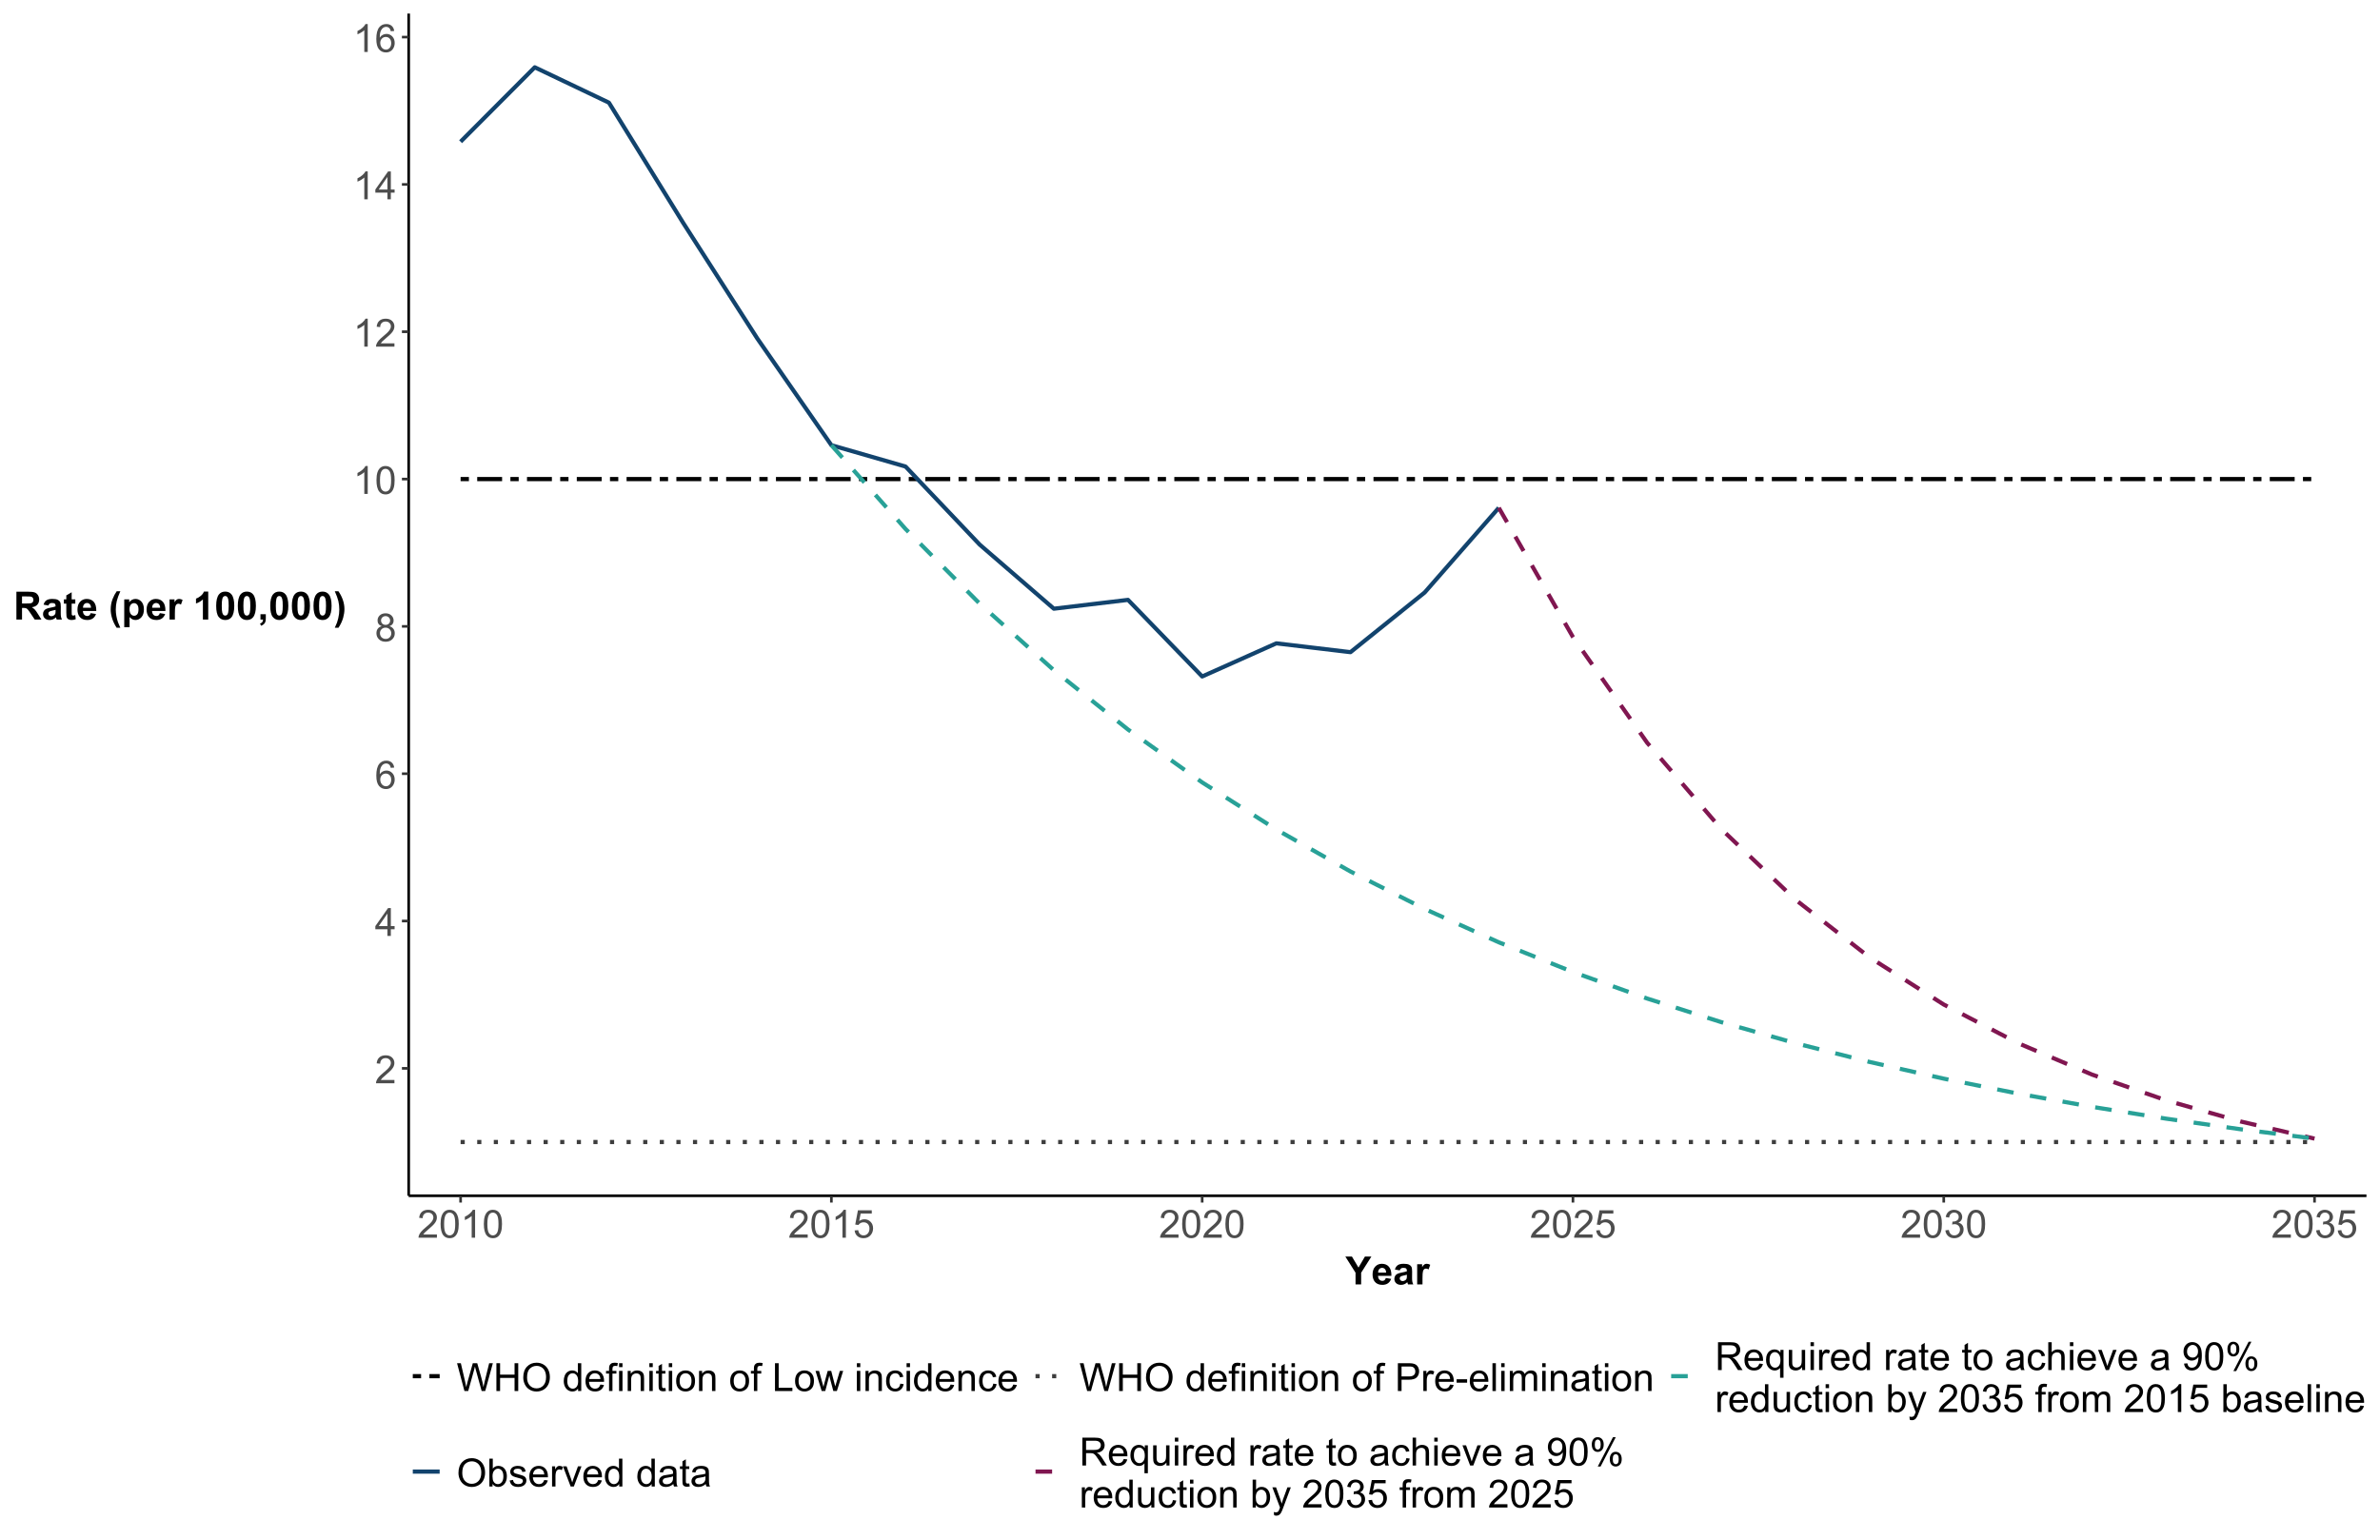 <?xml version="1.0" encoding="UTF-8"?>
<svg xmlns="http://www.w3.org/2000/svg" xmlns:xlink="http://www.w3.org/1999/xlink" width="1224" height="792" viewBox="0 0 1224 792">
<defs>
<g>
<g id="glyph-0-0">
<path d="M 10.07 -1.688 L 10.07 0 L 0.605 0 C 0.594 -0.422 0.66 -0.828 0.812 -1.219 C 1.051 -1.867 1.438 -2.5 1.969 -3.125 C 2.5 -3.75 3.266 -4.473 4.266 -5.293 C 5.824 -6.57 6.875 -7.578 7.422 -8.324 C 7.969 -9.07 8.242 -9.773 8.242 -10.438 C 8.242 -11.137 7.992 -11.723 7.496 -12.203 C 6.996 -12.68 6.348 -12.922 5.547 -12.922 C 4.699 -12.922 4.023 -12.664 3.516 -12.156 C 3.008 -11.648 2.75 -10.945 2.742 -10.047 L 0.938 -10.234 C 1.062 -11.582 1.527 -12.609 2.336 -13.316 C 3.141 -14.023 4.227 -14.375 5.586 -14.375 C 6.961 -14.375 8.047 -13.992 8.848 -13.234 C 9.648 -12.469 10.047 -11.527 10.047 -10.398 C 10.047 -9.828 9.93 -9.266 9.695 -8.711 C 9.461 -8.156 9.074 -7.574 8.531 -6.961 C 7.988 -6.352 7.082 -5.512 5.82 -4.445 C 4.766 -3.559 4.09 -2.957 3.789 -2.641 C 3.488 -2.324 3.242 -2.008 3.047 -1.688 Z M 10.07 -1.688 "/>
</g>
<g id="glyph-0-1">
<path d="M 6.465 0 L 6.465 -3.43 L 0.254 -3.43 L 0.254 -5.039 L 6.789 -14.316 L 8.223 -14.316 L 8.223 -5.039 L 10.156 -5.039 L 10.156 -3.43 L 8.223 -3.43 L 8.223 0 L 6.465 0 M 6.465 -5.039 L 6.465 -11.492 L 1.984 -5.039 Z M 6.465 -5.039 "/>
</g>
<g id="glyph-0-2">
<path d="M 9.953 -10.812 L 8.203 -10.672 C 8.047 -11.363 7.824 -11.867 7.539 -12.18 C 7.062 -12.68 6.477 -12.93 5.781 -12.93 C 5.223 -12.93 4.73 -12.773 4.305 -12.461 C 3.754 -12.059 3.316 -11.469 3 -10.695 C 2.68 -9.918 2.512 -8.816 2.5 -7.383 C 2.922 -8.027 3.441 -8.504 4.055 -8.82 C 4.664 -9.129 5.305 -9.285 5.977 -9.289 C 7.148 -9.285 8.145 -8.855 8.969 -7.992 C 9.793 -7.129 10.203 -6.016 10.203 -4.648 C 10.203 -3.75 10.012 -2.914 9.625 -2.145 C 9.238 -1.371 8.703 -0.781 8.027 -0.371 C 7.352 0.039 6.582 0.242 5.723 0.242 C 4.258 0.242 3.062 -0.293 2.141 -1.371 C 1.215 -2.449 0.75 -4.227 0.75 -6.699 C 0.75 -9.465 1.262 -11.477 2.285 -12.734 C 3.176 -13.828 4.379 -14.375 5.891 -14.375 C 7.016 -14.375 7.938 -14.059 8.656 -13.43 C 9.375 -12.797 9.809 -11.922 9.953 -10.812 M 2.773 -4.641 C 2.773 -4.031 2.902 -3.453 3.16 -2.898 C 3.418 -2.348 3.777 -1.926 4.238 -1.637 C 4.699 -1.348 5.188 -1.199 5.695 -1.203 C 6.438 -1.199 7.074 -1.5 7.609 -2.102 C 8.141 -2.699 8.406 -3.512 8.406 -4.539 C 8.406 -5.531 8.145 -6.309 7.617 -6.879 C 7.09 -7.449 6.426 -7.734 5.625 -7.734 C 4.832 -7.734 4.156 -7.449 3.602 -6.879 C 3.051 -6.309 2.773 -5.562 2.773 -4.641 Z M 2.773 -4.641 "/>
</g>
<g id="glyph-0-3">
<path d="M 3.535 -7.766 C 2.805 -8.031 2.266 -8.41 1.914 -8.906 C 1.562 -9.402 1.387 -9.992 1.387 -10.684 C 1.387 -11.727 1.762 -12.602 2.508 -13.312 C 3.258 -14.02 4.254 -14.375 5.5 -14.375 C 6.75 -14.375 7.754 -14.012 8.516 -13.285 C 9.277 -12.559 9.656 -11.676 9.656 -10.633 C 9.656 -9.969 9.484 -9.395 9.137 -8.902 C 8.789 -8.41 8.258 -8.031 7.547 -7.766 C 8.43 -7.477 9.098 -7.016 9.555 -6.375 C 10.016 -5.738 10.242 -4.977 10.242 -4.094 C 10.242 -2.867 9.812 -1.84 8.945 -1.008 C 8.078 -0.172 6.941 0.242 5.527 0.242 C 4.113 0.242 2.977 -0.176 2.109 -1.012 C 1.242 -1.848 0.812 -2.891 0.812 -4.141 C 0.812 -5.07 1.047 -5.852 1.52 -6.48 C 1.992 -7.109 2.664 -7.535 3.535 -7.766 M 3.184 -10.742 C 3.184 -10.066 3.402 -9.512 3.836 -9.082 C 4.273 -8.652 4.84 -8.438 5.539 -8.438 C 6.215 -8.438 6.77 -8.652 7.203 -9.078 C 7.637 -9.504 7.852 -10.027 7.852 -10.645 C 7.852 -11.289 7.629 -11.832 7.184 -12.27 C 6.738 -12.711 6.18 -12.93 5.516 -12.93 C 4.848 -12.93 4.289 -12.715 3.848 -12.285 C 3.406 -11.855 3.184 -11.34 3.184 -10.742 M 2.617 -4.133 C 2.617 -3.629 2.734 -3.145 2.973 -2.676 C 3.211 -2.207 3.562 -1.844 4.031 -1.586 C 4.5 -1.328 5.008 -1.199 5.547 -1.203 C 6.387 -1.199 7.078 -1.473 7.625 -2.012 C 8.172 -2.551 8.445 -3.238 8.445 -4.07 C 8.445 -4.918 8.164 -5.617 7.602 -6.172 C 7.039 -6.727 6.336 -7 5.488 -7 C 4.66 -7 3.977 -6.727 3.434 -6.18 C 2.891 -5.633 2.617 -4.949 2.617 -4.133 Z M 2.617 -4.133 "/>
</g>
<g id="glyph-0-4">
<path d="M 7.453 0 L 5.695 0 L 5.695 -11.203 C 5.27 -10.797 4.715 -10.395 4.027 -9.992 C 3.34 -9.586 2.727 -9.285 2.18 -9.082 L 2.18 -10.781 C 3.16 -11.242 4.02 -11.805 4.758 -12.461 C 5.492 -13.117 6.012 -13.758 6.32 -14.375 L 7.453 -14.375 Z M 7.453 0 "/>
</g>
<g id="glyph-0-5">
<path d="M 0.828 -7.062 C 0.828 -8.754 1.004 -10.117 1.352 -11.148 C 1.699 -12.18 2.219 -12.977 2.906 -13.535 C 3.594 -14.094 4.457 -14.375 5.5 -14.375 C 6.266 -14.375 6.941 -14.219 7.52 -13.91 C 8.098 -13.602 8.578 -13.156 8.953 -12.574 C 9.332 -11.992 9.629 -11.281 9.844 -10.445 C 10.059 -9.609 10.164 -8.48 10.164 -7.062 C 10.164 -5.383 9.992 -4.023 9.648 -2.992 C 9.305 -1.961 8.789 -1.164 8.102 -0.602 C 7.414 -0.039 6.547 0.242 5.5 0.242 C 4.117 0.242 3.035 -0.25 2.246 -1.242 C 1.301 -2.43 0.828 -4.371 0.828 -7.062 M 2.637 -7.062 C 2.637 -4.711 2.91 -3.145 3.461 -2.367 C 4.012 -1.59 4.691 -1.199 5.5 -1.203 C 6.305 -1.199 6.984 -1.594 7.535 -2.375 C 8.086 -3.156 8.359 -4.719 8.359 -7.062 C 8.359 -9.418 8.086 -10.984 7.535 -11.758 C 6.984 -12.531 6.297 -12.922 5.477 -12.922 C 4.672 -12.922 4.027 -12.578 3.547 -11.895 C 2.938 -11.023 2.637 -9.41 2.637 -7.062 Z M 2.637 -7.062 "/>
</g>
<g id="glyph-0-6">
<path d="M 0.828 -3.75 L 2.676 -3.906 C 2.812 -3.008 3.129 -2.332 3.629 -1.879 C 4.125 -1.426 4.727 -1.199 5.43 -1.203 C 6.277 -1.199 6.992 -1.52 7.578 -2.156 C 8.164 -2.797 8.457 -3.641 8.457 -4.695 C 8.457 -5.699 8.176 -6.492 7.613 -7.07 C 7.051 -7.648 6.312 -7.938 5.398 -7.938 C 4.836 -7.938 4.324 -7.812 3.867 -7.555 C 3.41 -7.297 3.055 -6.961 2.793 -6.555 L 1.141 -6.766 L 2.531 -14.121 L 9.648 -14.121 L 9.648 -12.441 L 3.938 -12.441 L 3.164 -8.594 C 4.023 -9.191 4.926 -9.492 5.867 -9.492 C 7.117 -9.492 8.172 -9.059 9.031 -8.195 C 9.891 -7.328 10.32 -6.215 10.32 -4.852 C 10.32 -3.559 9.945 -2.438 9.188 -1.492 C 8.273 -0.336 7.02 0.242 5.43 0.242 C 4.129 0.242 3.066 -0.121 2.242 -0.852 C 1.418 -1.578 0.945 -2.547 0.828 -3.75 Z M 0.828 -3.75 "/>
</g>
<g id="glyph-0-7">
<path d="M 0.84 -3.781 L 2.598 -4.016 C 2.801 -3.016 3.145 -2.301 3.629 -1.859 C 4.113 -1.422 4.703 -1.199 5.398 -1.203 C 6.227 -1.199 6.926 -1.488 7.496 -2.062 C 8.066 -2.633 8.348 -3.344 8.352 -4.188 C 8.348 -4.996 8.086 -5.664 7.559 -6.188 C 7.031 -6.711 6.359 -6.973 5.547 -6.973 C 5.215 -6.973 4.801 -6.906 4.305 -6.777 L 4.5 -8.32 C 4.617 -8.309 4.715 -8.301 4.785 -8.301 C 5.535 -8.301 6.207 -8.496 6.805 -8.887 C 7.406 -9.277 7.703 -9.879 7.703 -10.695 C 7.703 -11.336 7.488 -11.871 7.051 -12.297 C 6.613 -12.719 6.051 -12.93 5.359 -12.93 C 4.676 -12.93 4.109 -12.715 3.652 -12.285 C 3.195 -11.855 2.902 -11.211 2.773 -10.352 L 1.016 -10.664 C 1.23 -11.844 1.719 -12.754 2.48 -13.402 C 3.242 -14.051 4.188 -14.375 5.32 -14.375 C 6.102 -14.375 6.824 -14.207 7.48 -13.871 C 8.137 -13.535 8.641 -13.078 8.988 -12.5 C 9.336 -11.922 9.512 -11.305 9.512 -10.656 C 9.512 -10.035 9.344 -9.473 9.016 -8.965 C 8.68 -8.457 8.191 -8.055 7.539 -7.754 C 8.387 -7.559 9.043 -7.152 9.512 -6.539 C 9.98 -5.922 10.215 -5.152 10.215 -4.227 C 10.215 -2.977 9.758 -1.918 8.848 -1.051 C 7.938 -0.18 6.785 0.254 5.391 0.254 C 4.133 0.254 3.09 -0.121 2.262 -0.867 C 1.43 -1.617 0.957 -2.586 0.84 -3.781 Z M 0.84 -3.781 "/>
</g>
<g id="glyph-0-8">
<path d="M 4.043 0 L 0.242 -14.316 L 2.188 -14.316 L 4.367 -4.93 C 4.598 -3.949 4.801 -2.973 4.969 -2 C 5.336 -3.531 5.551 -4.414 5.617 -4.648 L 8.34 -14.316 L 10.625 -14.316 L 12.676 -7.07 C 13.191 -5.273 13.562 -3.586 13.789 -2 C 13.973 -2.906 14.211 -3.945 14.5 -5.117 L 16.75 -14.316 L 18.652 -14.316 L 14.727 0 L 12.898 0 L 9.883 -10.906 C 9.629 -11.82 9.48 -12.379 9.434 -12.586 C 9.285 -11.93 9.145 -11.371 9.016 -10.906 L 5.977 0 Z M 4.043 0 "/>
</g>
<g id="glyph-0-9">
<path d="M 1.602 0 L 1.602 -14.316 L 3.496 -14.316 L 3.496 -8.438 L 10.938 -8.438 L 10.938 -14.316 L 12.832 -14.316 L 12.832 0 L 10.938 0 L 10.938 -6.75 L 3.496 -6.75 L 3.496 0 Z M 1.602 0 "/>
</g>
<g id="glyph-0-10">
<path d="M 0.969 -6.973 C 0.965 -9.348 1.605 -11.211 2.883 -12.555 C 4.156 -13.898 5.805 -14.57 7.82 -14.57 C 9.145 -14.57 10.336 -14.254 11.398 -13.625 C 12.457 -12.992 13.266 -12.109 13.824 -10.98 C 14.379 -9.852 14.656 -8.57 14.656 -7.141 C 14.656 -5.688 14.367 -4.387 13.781 -3.242 C 13.195 -2.098 12.363 -1.23 11.289 -0.641 C 10.215 -0.051 9.055 0.242 7.812 0.242 C 6.465 0.242 5.262 -0.082 4.199 -0.734 C 3.137 -1.383 2.332 -2.273 1.789 -3.398 C 1.238 -4.523 0.965 -5.715 0.969 -6.973 M 2.922 -6.945 C 2.922 -5.219 3.383 -3.859 4.312 -2.867 C 5.238 -1.875 6.402 -1.375 7.805 -1.375 C 9.227 -1.375 10.402 -1.879 11.324 -2.883 C 12.246 -3.883 12.703 -5.305 12.703 -7.148 C 12.703 -8.312 12.508 -9.332 12.113 -10.199 C 11.719 -11.07 11.145 -11.742 10.387 -12.223 C 9.629 -12.699 8.777 -12.938 7.832 -12.938 C 6.492 -12.938 5.336 -12.48 4.371 -11.559 C 3.402 -10.637 2.922 -9.098 2.922 -6.945 Z M 2.922 -6.945 "/>
</g>
<g id="glyph-0-11">
</g>
<g id="glyph-0-12">
<path d="M 8.047 0 L 8.047 -1.309 C 7.391 -0.281 6.422 0.234 5.148 0.234 C 4.32 0.234 3.559 0.008 2.867 -0.449 C 2.172 -0.906 1.637 -1.543 1.254 -2.359 C 0.875 -3.176 0.684 -4.113 0.684 -5.176 C 0.684 -6.211 0.855 -7.148 1.203 -7.992 C 1.547 -8.836 2.062 -9.48 2.754 -9.93 C 3.445 -10.383 4.215 -10.605 5.07 -10.605 C 5.695 -10.605 6.25 -10.473 6.738 -10.211 C 7.227 -9.945 7.625 -9.602 7.93 -9.18 L 7.93 -14.316 L 9.68 -14.316 L 9.68 0 L 8.047 0 M 2.492 -5.176 C 2.488 -3.848 2.77 -2.855 3.328 -2.195 C 3.891 -1.539 4.551 -1.211 5.312 -1.211 C 6.082 -1.211 6.734 -1.523 7.27 -2.152 C 7.809 -2.781 8.078 -3.742 8.078 -5.031 C 8.078 -6.449 7.805 -7.492 7.258 -8.156 C 6.711 -8.82 6.035 -9.148 5.234 -9.148 C 4.453 -9.148 3.801 -8.832 3.277 -8.195 C 2.754 -7.555 2.488 -6.551 2.492 -5.176 Z M 2.492 -5.176 "/>
</g>
<g id="glyph-0-13">
<path d="M 8.418 -3.34 L 10.234 -3.117 C 9.949 -2.055 9.418 -1.23 8.641 -0.645 C 7.867 -0.059 6.879 0.234 5.672 0.234 C 4.156 0.234 2.953 -0.234 2.066 -1.168 C 1.176 -2.102 0.734 -3.41 0.734 -5.098 C 0.734 -6.844 1.18 -8.195 2.078 -9.16 C 2.977 -10.125 4.145 -10.605 5.578 -10.605 C 6.961 -10.605 8.094 -10.133 8.977 -9.188 C 9.852 -8.246 10.293 -6.918 10.293 -5.203 C 10.293 -5.102 10.289 -4.945 10.281 -4.734 L 2.547 -4.734 C 2.613 -3.598 2.938 -2.727 3.516 -2.117 C 4.094 -1.516 4.816 -1.211 5.684 -1.211 C 6.328 -1.211 6.879 -1.379 7.336 -1.719 C 7.789 -2.059 8.152 -2.598 8.418 -3.34 M 2.648 -6.18 L 8.438 -6.18 C 8.359 -7.055 8.137 -7.707 7.773 -8.145 C 7.215 -8.82 6.488 -9.16 5.594 -9.16 C 4.789 -9.16 4.109 -8.891 3.559 -8.352 C 3.008 -7.809 2.703 -7.086 2.648 -6.18 Z M 2.648 -6.18 "/>
</g>
<g id="glyph-0-14">
<path d="M 1.738 0 L 1.738 -9.004 L 0.188 -9.004 L 0.188 -10.371 L 1.738 -10.371 L 1.738 -11.477 C 1.738 -12.172 1.801 -12.688 1.922 -13.027 C 2.094 -13.484 2.391 -13.852 2.816 -14.137 C 3.242 -14.418 3.84 -14.562 4.609 -14.562 C 5.105 -14.562 5.652 -14.5 6.25 -14.383 L 5.984 -12.852 C 5.621 -12.918 5.277 -12.949 4.953 -12.949 C 4.418 -12.949 4.039 -12.836 3.82 -12.609 C 3.598 -12.379 3.484 -11.953 3.484 -11.328 L 3.484 -10.371 L 5.508 -10.371 L 5.508 -9.004 L 3.484 -9.004 L 3.484 0 Z M 1.738 0 "/>
</g>
<g id="glyph-0-15">
<path d="M 1.328 -12.297 L 1.328 -14.316 L 3.086 -14.316 L 3.086 -12.297 L 1.328 -12.297 M 1.328 0 L 1.328 -10.371 L 3.086 -10.371 L 3.086 0 Z M 1.328 0 "/>
</g>
<g id="glyph-0-16">
<path d="M 1.32 0 L 1.32 -10.371 L 2.898 -10.371 L 2.898 -8.898 C 3.66 -10.035 4.762 -10.605 6.203 -10.605 C 6.828 -10.605 7.402 -10.492 7.926 -10.27 C 8.449 -10.043 8.84 -9.75 9.102 -9.383 C 9.363 -9.02 9.543 -8.586 9.648 -8.086 C 9.715 -7.762 9.746 -7.191 9.746 -6.375 L 9.746 0 L 7.988 0 L 7.988 -6.309 C 7.988 -7.023 7.922 -7.559 7.781 -7.914 C 7.648 -8.27 7.402 -8.555 7.055 -8.766 C 6.707 -8.977 6.297 -9.082 5.828 -9.082 C 5.082 -9.082 4.434 -8.844 3.891 -8.367 C 3.348 -7.895 3.078 -6.992 3.078 -5.664 L 3.078 0 Z M 1.32 0 "/>
</g>
<g id="glyph-0-17">
<path d="M 5.156 -1.57 L 5.41 -0.02 C 4.914 0.086 4.473 0.137 4.082 0.137 C 3.445 0.137 2.949 0.035 2.598 -0.164 C 2.246 -0.367 2 -0.633 1.855 -0.961 C 1.711 -1.289 1.641 -1.984 1.641 -3.039 L 1.641 -9.004 L 0.352 -9.004 L 0.352 -10.371 L 1.641 -10.371 L 1.641 -12.938 L 3.391 -13.992 L 3.391 -10.371 L 5.156 -10.371 L 5.156 -9.004 L 3.391 -9.004 L 3.391 -2.938 C 3.391 -2.438 3.418 -2.117 3.48 -1.973 C 3.543 -1.828 3.645 -1.715 3.785 -1.633 C 3.926 -1.547 4.125 -1.504 4.383 -1.504 C 4.578 -1.504 4.836 -1.527 5.156 -1.57 Z M 5.156 -1.57 "/>
</g>
<g id="glyph-0-18">
<path d="M 0.664 -5.188 C 0.664 -7.105 1.199 -8.527 2.266 -9.453 C 3.156 -10.223 4.246 -10.605 5.527 -10.605 C 6.953 -10.605 8.117 -10.137 9.023 -9.203 C 9.93 -8.27 10.383 -6.98 10.383 -5.332 C 10.383 -3.996 10.18 -2.949 9.781 -2.184 C 9.379 -1.418 8.797 -0.824 8.031 -0.398 C 7.266 0.023 6.434 0.234 5.527 0.234 C 4.074 0.234 2.902 -0.23 2.008 -1.164 C 1.113 -2.094 0.664 -3.434 0.664 -5.188 M 2.469 -5.188 C 2.469 -3.859 2.762 -2.863 3.34 -2.203 C 3.918 -1.543 4.648 -1.211 5.527 -1.211 C 6.398 -1.211 7.125 -1.543 7.703 -2.207 C 8.285 -2.871 8.574 -3.883 8.574 -5.242 C 8.574 -6.527 8.281 -7.5 7.699 -8.16 C 7.117 -8.82 6.395 -9.148 5.527 -9.148 C 4.648 -9.148 3.918 -8.82 3.34 -8.164 C 2.762 -7.508 2.469 -6.516 2.469 -5.188 Z M 2.469 -5.188 "/>
</g>
<g id="glyph-0-19">
<path d="M 1.465 0 L 1.465 -14.316 L 3.359 -14.316 L 3.359 -1.688 L 10.41 -1.688 L 10.41 0 Z M 1.465 0 "/>
</g>
<g id="glyph-0-20">
<path d="M 3.234 0 L 0.059 -10.371 L 1.875 -10.371 L 3.523 -4.383 L 4.141 -2.156 C 4.168 -2.27 4.344 -2.98 4.68 -4.297 L 6.328 -10.371 L 8.133 -10.371 L 9.688 -4.355 L 10.203 -2.375 L 10.801 -4.375 L 12.578 -10.371 L 14.289 -10.371 L 11.047 0 L 9.219 0 L 7.57 -6.211 L 7.168 -7.977 L 5.07 0 Z M 3.234 0 "/>
</g>
<g id="glyph-0-21">
<path d="M 8.086 -3.797 L 9.812 -3.574 C 9.625 -2.383 9.141 -1.449 8.363 -0.777 C 7.586 -0.102 6.633 0.234 5.5 0.234 C 4.078 0.234 2.938 -0.23 2.074 -1.156 C 1.211 -2.086 0.781 -3.414 0.781 -5.148 C 0.781 -6.266 0.969 -7.246 1.336 -8.086 C 1.711 -8.926 2.273 -9.555 3.031 -9.977 C 3.789 -10.395 4.617 -10.605 5.508 -10.605 C 6.633 -10.605 7.555 -10.32 8.273 -9.75 C 8.988 -9.18 9.445 -8.371 9.648 -7.324 L 7.938 -7.062 C 7.777 -7.758 7.488 -8.281 7.074 -8.633 C 6.66 -8.984 6.164 -9.16 5.578 -9.16 C 4.691 -9.16 3.973 -8.844 3.418 -8.207 C 2.863 -7.574 2.586 -6.57 2.586 -5.195 C 2.586 -3.801 2.855 -2.789 3.391 -2.156 C 3.922 -1.527 4.617 -1.211 5.477 -1.211 C 6.168 -1.211 6.746 -1.422 7.207 -1.844 C 7.668 -2.27 7.961 -2.922 8.086 -3.797 Z M 8.086 -3.797 "/>
</g>
<g id="glyph-0-22">
<path d="M 2.938 0 L 1.309 0 L 1.309 -14.316 L 3.066 -14.316 L 3.066 -9.211 C 3.809 -10.141 4.758 -10.605 5.906 -10.605 C 6.547 -10.605 7.148 -10.477 7.719 -10.219 C 8.289 -9.961 8.758 -9.602 9.125 -9.137 C 9.492 -8.672 9.781 -8.109 9.992 -7.453 C 10.199 -6.793 10.305 -6.09 10.305 -5.344 C 10.305 -3.562 9.863 -2.191 8.984 -1.219 C 8.105 -0.25 7.051 0.234 5.82 0.234 C 4.598 0.234 3.637 -0.277 2.938 -1.297 L 2.938 0 M 2.922 -5.266 C 2.922 -4.02 3.09 -3.121 3.43 -2.57 C 3.98 -1.664 4.73 -1.211 5.672 -1.211 C 6.441 -1.211 7.105 -1.543 7.664 -2.211 C 8.227 -2.879 8.508 -3.875 8.508 -5.195 C 8.508 -6.551 8.238 -7.547 7.699 -8.195 C 7.164 -8.836 6.516 -9.16 5.75 -9.16 C 4.984 -9.16 4.32 -8.828 3.758 -8.16 C 3.199 -7.492 2.922 -6.527 2.922 -5.266 Z M 2.922 -5.266 "/>
</g>
<g id="glyph-0-23">
<path d="M 0.617 -3.094 L 2.352 -3.367 C 2.453 -2.672 2.723 -2.141 3.168 -1.766 C 3.613 -1.398 4.238 -1.211 5.039 -1.211 C 5.848 -1.211 6.445 -1.375 6.836 -1.703 C 7.227 -2.031 7.422 -2.418 7.422 -2.859 C 7.422 -3.258 7.25 -3.57 6.906 -3.797 C 6.664 -3.953 6.062 -4.152 5.109 -4.395 C 3.82 -4.719 2.926 -5 2.426 -5.238 C 1.93 -5.477 1.551 -5.805 1.293 -6.227 C 1.035 -6.645 0.906 -7.109 0.906 -7.617 C 0.906 -8.078 1.016 -8.508 1.227 -8.902 C 1.438 -9.297 1.727 -9.621 2.09 -9.883 C 2.363 -10.086 2.734 -10.254 3.207 -10.395 C 3.68 -10.535 4.188 -10.605 4.727 -10.605 C 5.539 -10.605 6.254 -10.488 6.871 -10.254 C 7.484 -10.02 7.938 -9.703 8.234 -9.301 C 8.523 -8.902 8.727 -8.367 8.836 -7.695 L 7.117 -7.461 C 7.039 -7.996 6.816 -8.41 6.441 -8.711 C 6.066 -9.012 5.539 -9.16 4.852 -9.16 C 4.047 -9.16 3.469 -9.027 3.125 -8.758 C 2.781 -8.492 2.609 -8.18 2.609 -7.82 C 2.609 -7.594 2.68 -7.391 2.82 -7.207 C 2.965 -7.02 3.191 -6.863 3.496 -6.738 C 3.672 -6.672 4.188 -6.523 5.047 -6.289 C 6.293 -5.957 7.16 -5.684 7.652 -5.473 C 8.145 -5.262 8.527 -4.953 8.809 -4.551 C 9.09 -4.148 9.227 -3.645 9.227 -3.047 C 9.227 -2.461 9.059 -1.91 8.715 -1.391 C 8.375 -0.875 7.879 -0.473 7.234 -0.191 C 6.594 0.094 5.863 0.234 5.047 0.234 C 3.703 0.234 2.676 -0.047 1.969 -0.605 C 1.262 -1.164 0.812 -1.996 0.617 -3.094 Z M 0.617 -3.094 "/>
</g>
<g id="glyph-0-24">
<path d="M 1.297 0 L 1.297 -10.371 L 2.883 -10.371 L 2.883 -8.797 C 3.285 -9.535 3.656 -10.02 4 -10.254 C 4.34 -10.488 4.715 -10.605 5.125 -10.605 C 5.719 -10.605 6.32 -10.418 6.934 -10.039 L 6.328 -8.406 C 5.898 -8.66 5.469 -8.789 5.039 -8.789 C 4.656 -8.789 4.309 -8.672 4.004 -8.441 C 3.699 -8.211 3.48 -7.891 3.352 -7.48 C 3.156 -6.855 3.055 -6.172 3.055 -5.43 L 3.055 0 Z M 1.297 0 "/>
</g>
<g id="glyph-0-25">
<path d="M 4.199 0 L 0.254 -10.371 L 2.109 -10.371 L 4.336 -4.16 C 4.578 -3.488 4.797 -2.793 5 -2.07 C 5.156 -2.617 5.375 -3.273 5.656 -4.043 L 7.961 -10.371 L 9.766 -10.371 L 5.84 0 Z M 4.199 0 "/>
</g>
<g id="glyph-0-26">
<path d="M 8.086 -1.281 C 7.434 -0.727 6.809 -0.336 6.207 -0.109 C 5.605 0.121 4.957 0.234 4.266 0.234 C 3.129 0.234 2.254 -0.043 1.641 -0.602 C 1.027 -1.156 0.723 -1.867 0.723 -2.734 C 0.723 -3.242 0.84 -3.707 1.07 -4.125 C 1.301 -4.547 1.602 -4.883 1.977 -5.137 C 2.352 -5.391 2.773 -5.582 3.242 -5.711 C 3.586 -5.805 4.109 -5.891 4.805 -5.977 C 6.223 -6.145 7.27 -6.348 7.938 -6.582 C 7.945 -6.824 7.949 -6.977 7.949 -7.039 C 7.949 -7.758 7.781 -8.262 7.453 -8.555 C 7 -8.953 6.336 -9.148 5.449 -9.148 C 4.621 -9.148 4.012 -9.004 3.617 -8.715 C 3.223 -8.426 2.934 -7.914 2.742 -7.18 L 1.023 -7.414 C 1.18 -8.148 1.438 -8.742 1.797 -9.195 C 2.156 -9.648 2.672 -9.996 3.352 -10.238 C 4.027 -10.484 4.812 -10.605 5.703 -10.605 C 6.59 -10.605 7.309 -10.5 7.859 -10.293 C 8.414 -10.086 8.82 -9.824 9.082 -9.508 C 9.344 -9.191 9.523 -8.793 9.629 -8.312 C 9.688 -8.012 9.719 -7.469 9.719 -6.688 L 9.719 -4.344 C 9.719 -2.711 9.754 -1.68 9.828 -1.246 C 9.902 -0.812 10.051 -0.398 10.273 0 L 8.438 0 C 8.254 -0.363 8.137 -0.789 8.086 -1.281 M 7.938 -5.203 C 7.301 -4.945 6.344 -4.723 5.07 -4.539 C 4.344 -4.438 3.836 -4.32 3.535 -4.188 C 3.234 -4.059 3.004 -3.867 2.844 -3.617 C 2.68 -3.367 2.598 -3.09 2.598 -2.781 C 2.598 -2.312 2.773 -1.922 3.129 -1.609 C 3.484 -1.297 4.004 -1.141 4.688 -1.141 C 5.363 -1.141 5.969 -1.289 6.492 -1.586 C 7.023 -1.883 7.41 -2.289 7.656 -2.805 C 7.844 -3.199 7.938 -3.785 7.938 -4.562 Z M 7.938 -5.203 "/>
</g>
<g id="glyph-0-27">
<path d="M 1.543 0 L 1.543 -14.316 L 6.945 -14.316 C 7.895 -14.316 8.621 -14.27 9.121 -14.18 C 9.824 -14.062 10.414 -13.84 10.891 -13.512 C 11.363 -13.184 11.746 -12.723 12.035 -12.129 C 12.324 -11.535 12.469 -10.887 12.469 -10.176 C 12.469 -8.957 12.082 -7.93 11.309 -7.086 C 10.535 -6.242 9.133 -5.82 7.109 -5.82 L 3.438 -5.82 L 3.438 0 L 1.543 0 M 3.438 -7.508 L 7.141 -7.508 C 8.363 -7.508 9.23 -7.738 9.746 -8.195 C 10.262 -8.648 10.516 -9.289 10.516 -10.117 C 10.516 -10.715 10.367 -11.23 10.062 -11.656 C 9.762 -12.082 9.363 -12.363 8.867 -12.5 C 8.547 -12.586 7.961 -12.625 7.102 -12.625 L 3.438 -12.625 Z M 3.438 -7.508 "/>
</g>
<g id="glyph-0-28">
<path d="M 0.633 -4.297 L 0.633 -6.062 L 6.035 -6.062 L 6.035 -4.297 Z M 0.633 -4.297 "/>
</g>
<g id="glyph-0-29">
<path d="M 1.281 0 L 1.281 -14.316 L 3.039 -14.316 L 3.039 0 Z M 1.281 0 "/>
</g>
<g id="glyph-0-30">
<path d="M 1.32 0 L 1.32 -10.371 L 2.891 -10.371 L 2.891 -8.914 C 3.215 -9.422 3.648 -9.832 4.188 -10.141 C 4.73 -10.449 5.344 -10.605 6.035 -10.605 C 6.805 -10.605 7.434 -10.445 7.926 -10.125 C 8.418 -9.809 8.762 -9.363 8.965 -8.789 C 9.785 -10 10.852 -10.605 12.168 -10.605 C 13.195 -10.605 13.988 -10.32 14.539 -9.75 C 15.094 -9.18 15.371 -8.305 15.371 -7.117 L 15.371 0 L 13.625 0 L 13.625 -6.531 C 13.625 -7.234 13.566 -7.742 13.453 -8.051 C 13.34 -8.359 13.133 -8.609 12.832 -8.797 C 12.531 -8.988 12.18 -9.082 11.777 -9.082 C 11.047 -9.082 10.441 -8.84 9.961 -8.355 C 9.48 -7.871 9.238 -7.094 9.238 -6.023 L 9.238 0 L 7.48 0 L 7.48 -6.738 C 7.48 -7.52 7.336 -8.105 7.051 -8.496 C 6.766 -8.887 6.297 -9.082 5.645 -9.082 C 5.148 -9.082 4.691 -8.953 4.273 -8.691 C 3.852 -8.43 3.547 -8.051 3.359 -7.547 C 3.172 -7.047 3.078 -6.324 3.078 -5.383 L 3.078 0 Z M 1.32 0 "/>
</g>
<g id="glyph-0-31">
<path d="M 1.57 0 L 1.57 -14.316 L 7.922 -14.316 C 9.195 -14.316 10.164 -14.188 10.828 -13.93 C 11.492 -13.672 12.023 -13.219 12.422 -12.57 C 12.82 -11.918 13.016 -11.199 13.016 -10.41 C 13.016 -9.395 12.688 -8.539 12.031 -7.844 C 11.375 -7.145 10.359 -6.703 8.984 -6.516 C 9.484 -6.273 9.867 -6.035 10.125 -5.801 C 10.68 -5.293 11.203 -4.656 11.699 -3.898 L 14.188 0 L 11.805 0 L 9.914 -2.977 C 9.359 -3.836 8.902 -4.496 8.547 -4.953 C 8.188 -5.406 7.867 -5.727 7.582 -5.906 C 7.301 -6.09 7.012 -6.219 6.719 -6.289 C 6.504 -6.336 6.152 -6.359 5.664 -6.359 L 3.469 -6.359 L 3.469 0 L 1.57 0 M 3.469 -8 L 7.539 -8 C 8.406 -7.996 9.082 -8.086 9.57 -8.266 C 10.059 -8.445 10.43 -8.73 10.684 -9.125 C 10.938 -9.52 11.062 -9.949 11.062 -10.41 C 11.062 -11.086 10.82 -11.645 10.328 -12.078 C 9.836 -12.516 9.059 -12.734 8 -12.734 L 3.469 -12.734 Z M 3.469 -8 "/>
</g>
<g id="glyph-0-32">
<path d="M 7.93 3.977 L 7.93 -1.102 C 7.656 -0.719 7.273 -0.398 6.781 -0.148 C 6.289 0.105 5.77 0.234 5.215 0.234 C 3.984 0.234 2.926 -0.258 2.035 -1.242 C 1.148 -2.223 0.703 -3.57 0.703 -5.281 C 0.703 -6.324 0.883 -7.258 1.246 -8.086 C 1.605 -8.914 2.129 -9.539 2.816 -9.965 C 3.504 -10.391 4.258 -10.605 5.078 -10.605 C 6.359 -10.605 7.371 -10.066 8.105 -8.984 L 8.105 -10.371 L 9.688 -10.371 L 9.688 3.977 L 7.93 3.977 M 2.508 -5.215 C 2.508 -3.879 2.789 -2.879 3.352 -2.211 C 3.91 -1.543 4.578 -1.211 5.359 -1.211 C 6.109 -1.211 6.754 -1.527 7.297 -2.164 C 7.836 -2.797 8.105 -3.762 8.105 -5.059 C 8.105 -6.438 7.82 -7.477 7.25 -8.172 C 6.68 -8.871 6.012 -9.219 5.242 -9.219 C 4.48 -9.219 3.836 -8.895 3.305 -8.246 C 2.773 -7.598 2.508 -6.59 2.508 -5.215 Z M 2.508 -5.215 "/>
</g>
<g id="glyph-0-33">
<path d="M 8.117 0 L 8.117 -1.523 C 7.309 -0.352 6.211 0.234 4.824 0.234 C 4.211 0.234 3.641 0.117 3.109 -0.117 C 2.578 -0.352 2.188 -0.645 1.93 -1 C 1.672 -1.355 1.492 -1.789 1.387 -2.305 C 1.316 -2.648 1.281 -3.195 1.281 -3.945 L 1.281 -10.371 L 3.039 -10.371 L 3.039 -4.617 C 3.039 -3.703 3.074 -3.082 3.145 -2.766 C 3.254 -2.301 3.488 -1.938 3.848 -1.676 C 4.207 -1.41 4.648 -1.281 5.176 -1.281 C 5.703 -1.281 6.199 -1.414 6.66 -1.684 C 7.121 -1.953 7.449 -2.324 7.641 -2.789 C 7.832 -3.254 7.93 -3.93 7.93 -4.812 L 7.93 -10.371 L 9.688 -10.371 L 9.688 0 Z M 8.117 0 "/>
</g>
<g id="glyph-0-34">
<path d="M 1.32 0 L 1.32 -14.316 L 3.078 -14.316 L 3.078 -9.18 C 3.895 -10.129 4.93 -10.605 6.18 -10.605 C 6.949 -10.605 7.617 -10.453 8.184 -10.152 C 8.75 -9.848 9.156 -9.43 9.398 -8.898 C 9.645 -8.363 9.766 -7.586 9.766 -6.57 L 9.766 0 L 8.008 0 L 8.008 -6.57 C 8.008 -7.453 7.816 -8.09 7.438 -8.492 C 7.055 -8.891 6.516 -9.094 5.82 -9.094 C 5.301 -9.094 4.809 -8.957 4.352 -8.688 C 3.891 -8.418 3.562 -8.051 3.367 -7.586 C 3.172 -7.125 3.078 -6.488 3.078 -5.672 L 3.078 0 Z M 1.32 0 "/>
</g>
<g id="glyph-0-35">
<path d="M 1.094 -3.312 L 2.781 -3.469 C 2.926 -2.672 3.199 -2.098 3.602 -1.738 C 4.008 -1.379 4.523 -1.199 5.156 -1.203 C 5.695 -1.199 6.172 -1.324 6.578 -1.57 C 6.984 -1.82 7.316 -2.148 7.578 -2.562 C 7.84 -2.977 8.055 -3.535 8.234 -4.238 C 8.406 -4.941 8.496 -5.656 8.496 -6.387 C 8.496 -6.465 8.492 -6.582 8.484 -6.738 C 8.133 -6.18 7.656 -5.723 7.047 -5.375 C 6.438 -5.027 5.777 -4.852 5.07 -4.852 C 3.883 -4.852 2.883 -5.281 2.062 -6.141 C 1.242 -7 0.828 -8.133 0.828 -9.539 C 0.828 -10.992 1.258 -12.16 2.113 -13.047 C 2.969 -13.934 4.043 -14.375 5.332 -14.375 C 6.262 -14.375 7.113 -14.125 7.887 -13.625 C 8.656 -13.121 9.242 -12.406 9.645 -11.48 C 10.043 -10.551 10.242 -9.211 10.242 -7.453 C 10.242 -5.621 10.047 -4.164 9.648 -3.082 C 9.25 -1.996 8.66 -1.172 7.875 -0.605 C 7.09 -0.039 6.172 0.242 5.117 0.242 C 3.996 0.242 3.082 -0.066 2.375 -0.688 C 1.664 -1.309 1.238 -2.184 1.094 -3.312 M 8.289 -9.629 C 8.289 -10.637 8.023 -11.438 7.484 -12.031 C 6.949 -12.625 6.301 -12.922 5.547 -12.922 C 4.766 -12.922 4.086 -12.602 3.508 -11.961 C 2.926 -11.324 2.637 -10.5 2.637 -9.484 C 2.637 -8.57 2.91 -7.832 3.461 -7.262 C 4.012 -6.691 4.691 -6.406 5.5 -6.406 C 6.312 -6.406 6.98 -6.691 7.504 -7.262 C 8.027 -7.832 8.289 -8.621 8.289 -9.629 Z M 8.289 -9.629 "/>
</g>
<g id="glyph-0-36">
<path d="M 1.164 -10.879 C 1.164 -11.902 1.418 -12.77 1.934 -13.484 C 2.449 -14.203 3.195 -14.562 4.172 -14.562 C 5.07 -14.562 5.812 -14.238 6.402 -13.598 C 6.992 -12.957 7.285 -12.016 7.285 -10.773 C 7.285 -9.562 6.988 -8.629 6.391 -7.973 C 5.797 -7.32 5.062 -6.992 4.188 -6.992 C 3.324 -6.992 2.602 -7.312 2.027 -7.961 C 1.449 -8.602 1.164 -9.578 1.164 -10.879 M 4.219 -13.352 C 3.781 -13.352 3.418 -13.16 3.129 -12.781 C 2.84 -12.406 2.695 -11.711 2.695 -10.703 C 2.695 -9.785 2.844 -9.141 3.133 -8.766 C 3.43 -8.391 3.789 -8.203 4.219 -8.203 C 4.66 -8.203 5.027 -8.391 5.316 -8.77 C 5.605 -9.148 5.75 -9.836 5.75 -10.84 C 5.75 -11.766 5.605 -12.414 5.312 -12.789 C 5.02 -13.164 4.656 -13.352 4.219 -13.352 M 4.227 0.527 L 12.062 -14.562 L 13.484 -14.562 L 5.684 0.527 L 4.227 0.527 M 10.422 -3.359 C 10.422 -4.387 10.676 -5.258 11.191 -5.973 C 11.707 -6.684 12.453 -7.039 13.438 -7.039 C 14.336 -7.039 15.078 -6.719 15.668 -6.078 C 16.258 -5.438 16.551 -4.496 16.555 -3.25 C 16.551 -2.039 16.254 -1.109 15.66 -0.453 C 15.062 0.199 14.328 0.527 13.445 0.527 C 12.582 0.527 11.859 0.203 11.285 -0.445 C 10.707 -1.094 10.422 -2.062 10.422 -3.359 M 13.484 -5.828 C 13.043 -5.828 12.676 -5.641 12.387 -5.266 C 12.098 -4.887 11.953 -4.191 11.953 -3.184 C 11.953 -2.273 12.102 -1.629 12.391 -1.25 C 12.688 -0.871 13.047 -0.684 13.477 -0.684 C 13.926 -0.684 14.297 -0.871 14.586 -1.25 C 14.875 -1.629 15.02 -2.316 15.02 -3.32 C 15.02 -4.246 14.875 -4.895 14.578 -5.27 C 14.289 -5.645 13.922 -5.828 13.484 -5.828 Z M 13.484 -5.828 "/>
</g>
<g id="glyph-0-37">
<path d="M 1.242 3.992 L 1.047 2.344 C 1.43 2.449 1.766 2.5 2.051 2.5 C 2.441 2.5 2.754 2.434 2.988 2.305 C 3.223 2.176 3.414 1.992 3.562 1.758 C 3.676 1.582 3.855 1.145 4.102 0.449 C 4.133 0.352 4.188 0.207 4.258 0.02 L 0.32 -10.371 L 2.219 -10.371 L 4.375 -4.367 C 4.656 -3.602 4.906 -2.805 5.125 -1.961 C 5.328 -2.77 5.57 -3.559 5.852 -4.328 L 8.066 -10.371 L 9.824 -10.371 L 5.879 0.176 C 5.457 1.316 5.125 2.102 4.891 2.531 C 4.578 3.109 4.223 3.535 3.82 3.805 C 3.414 4.074 2.934 4.211 2.375 4.211 C 2.035 4.211 1.656 4.137 1.242 3.992 Z M 1.242 3.992 "/>
</g>
<g id="glyph-1-0">
<path d="M 5.215 0 L 5.215 -6.023 L -0.031 -14.316 L 3.359 -14.316 L 6.727 -8.652 L 10.031 -14.316 L 13.359 -14.316 L 8.094 -6.008 L 8.094 0 Z M 5.215 0 "/>
</g>
<g id="glyph-1-1">
<path d="M 7.441 -3.301 L 10.176 -2.844 C 9.824 -1.84 9.27 -1.074 8.512 -0.551 C 7.754 -0.027 6.805 0.234 5.664 0.234 C 3.859 0.234 2.527 -0.355 1.66 -1.531 C 0.977 -2.477 0.633 -3.668 0.633 -5.109 C 0.633 -6.828 1.086 -8.172 1.984 -9.145 C 2.883 -10.117 4.016 -10.605 5.391 -10.605 C 6.934 -10.605 8.152 -10.098 9.043 -9.078 C 9.934 -8.059 10.359 -6.496 10.32 -4.395 L 3.445 -4.395 C 3.469 -3.582 3.688 -2.949 4.109 -2.496 C 4.535 -2.043 5.062 -1.816 5.695 -1.816 C 6.125 -1.816 6.484 -1.934 6.777 -2.168 C 7.07 -2.402 7.293 -2.781 7.441 -3.301 M 7.598 -6.074 C 7.578 -6.867 7.375 -7.473 6.984 -7.887 C 6.594 -8.301 6.117 -8.508 5.555 -8.508 C 4.957 -8.508 4.461 -8.289 4.07 -7.852 C 3.68 -7.414 3.488 -6.824 3.496 -6.074 Z M 7.598 -6.074 "/>
</g>
<g id="glyph-1-2">
<path d="M 3.484 -7.207 L 0.996 -7.656 C 1.277 -8.66 1.758 -9.402 2.441 -9.883 C 3.125 -10.363 4.141 -10.605 5.488 -10.605 C 6.711 -10.605 7.625 -10.461 8.223 -10.172 C 8.82 -9.883 9.242 -9.512 9.488 -9.066 C 9.73 -8.621 9.852 -7.805 9.852 -6.609 L 9.824 -3.406 C 9.824 -2.496 9.867 -1.824 9.957 -1.391 C 10.043 -0.957 10.207 -0.496 10.449 0 L 7.734 0 C 7.664 -0.184 7.574 -0.453 7.469 -0.812 C 7.426 -0.973 7.391 -1.082 7.375 -1.133 C 6.906 -0.676 6.402 -0.336 5.867 -0.109 C 5.336 0.121 4.766 0.234 4.16 0.234 C 3.094 0.234 2.25 -0.055 1.637 -0.633 C 1.02 -1.215 0.711 -1.945 0.711 -2.832 C 0.711 -3.418 0.852 -3.941 1.133 -4.398 C 1.414 -4.859 1.805 -5.211 2.309 -5.453 C 2.812 -5.699 3.543 -5.91 4.492 -6.094 C 5.773 -6.336 6.664 -6.559 7.156 -6.766 L 7.156 -7.039 C 7.156 -7.57 7.027 -7.945 6.766 -8.168 C 6.508 -8.395 6.016 -8.508 5.293 -8.508 C 4.805 -8.508 4.422 -8.41 4.148 -8.219 C 3.875 -8.027 3.656 -7.688 3.484 -7.207 M 7.156 -4.98 C 6.805 -4.863 6.25 -4.723 5.488 -4.562 C 4.727 -4.398 4.227 -4.238 3.992 -4.082 C 3.637 -3.828 3.457 -3.508 3.457 -3.117 C 3.457 -2.73 3.602 -2.398 3.887 -2.117 C 4.172 -1.84 4.539 -1.699 4.98 -1.699 C 5.477 -1.699 5.945 -1.863 6.398 -2.188 C 6.727 -2.434 6.945 -2.738 7.051 -3.094 C 7.121 -3.328 7.156 -3.777 7.156 -4.434 Z M 7.156 -4.98 "/>
</g>
<g id="glyph-1-3">
<path d="M 4.062 0 L 1.32 0 L 1.32 -10.371 L 3.867 -10.371 L 3.867 -8.898 C 4.305 -9.594 4.695 -10.051 5.043 -10.273 C 5.391 -10.496 5.789 -10.605 6.23 -10.605 C 6.855 -10.605 7.457 -10.434 8.039 -10.086 L 7.188 -7.695 C 6.727 -7.996 6.297 -8.145 5.898 -8.145 C 5.516 -8.145 5.188 -8.039 4.922 -7.828 C 4.656 -7.617 4.445 -7.234 4.293 -6.68 C 4.141 -6.125 4.062 -4.969 4.062 -3.203 Z M 4.062 0 "/>
</g>
<g id="glyph-1-4">
<path d="M 1.465 0 L 1.465 -14.316 L 7.547 -14.316 C 9.078 -14.316 10.191 -14.188 10.883 -13.93 C 11.578 -13.672 12.133 -13.215 12.547 -12.559 C 12.965 -11.902 13.172 -11.148 13.172 -10.305 C 13.172 -9.227 12.859 -8.34 12.227 -7.641 C 11.594 -6.941 10.652 -6.5 9.395 -6.32 C 10.02 -5.953 10.535 -5.555 10.941 -5.117 C 11.348 -4.68 11.898 -3.906 12.586 -2.793 L 14.336 0 L 10.879 0 L 8.789 -3.117 C 8.047 -4.227 7.539 -4.93 7.266 -5.219 C 6.992 -5.508 6.703 -5.707 6.398 -5.816 C 6.09 -5.922 5.605 -5.977 4.941 -5.977 L 4.355 -5.977 L 4.355 0 L 1.465 0 M 4.355 -8.262 L 6.492 -8.262 C 7.883 -8.262 8.746 -8.32 9.094 -8.438 C 9.438 -8.555 9.707 -8.758 9.902 -9.043 C 10.098 -9.328 10.195 -9.688 10.195 -10.117 C 10.195 -10.598 10.066 -10.988 9.809 -11.285 C 9.551 -11.582 9.188 -11.766 8.719 -11.844 C 8.484 -11.879 7.781 -11.895 6.609 -11.895 L 4.355 -11.895 Z M 4.355 -8.262 "/>
</g>
<g id="glyph-1-5">
<path d="M 6.191 -10.371 L 6.191 -8.184 L 4.316 -8.184 L 4.316 -4.004 C 4.316 -3.156 4.336 -2.664 4.371 -2.523 C 4.406 -2.383 4.488 -2.27 4.613 -2.18 C 4.742 -2.086 4.895 -2.039 5.078 -2.039 C 5.332 -2.039 5.699 -2.129 6.18 -2.305 L 6.414 -0.176 C 5.777 0.098 5.055 0.234 4.25 0.234 C 3.754 0.234 3.309 0.152 2.91 -0.016 C 2.512 -0.18 2.223 -0.395 2.035 -0.66 C 1.852 -0.922 1.723 -1.281 1.648 -1.727 C 1.594 -2.047 1.562 -2.691 1.562 -3.664 L 1.562 -8.184 L 0.305 -8.184 L 0.305 -10.371 L 1.562 -10.371 L 1.562 -12.43 L 4.316 -14.031 L 4.316 -10.371 Z M 6.191 -10.371 "/>
</g>
<g id="glyph-1-6">
</g>
<g id="glyph-1-7">
<path d="M 5.984 4.211 L 4.102 4.211 C 3.105 2.703 2.348 1.141 1.828 -0.477 C 1.305 -2.098 1.047 -3.668 1.047 -5.188 C 1.047 -7.066 1.367 -8.848 2.012 -10.527 C 2.57 -11.984 3.281 -13.328 4.141 -14.562 L 6.016 -14.562 C 5.125 -12.586 4.512 -10.91 4.176 -9.527 C 3.84 -8.145 3.672 -6.676 3.672 -5.125 C 3.672 -4.059 3.77 -2.965 3.969 -1.844 C 4.168 -0.727 4.441 0.34 4.785 1.348 C 5.012 2.012 5.414 2.965 5.984 4.211 Z M 5.984 4.211 "/>
</g>
<g id="glyph-1-8">
<path d="M 1.359 -10.371 L 3.914 -10.371 L 3.914 -8.848 C 4.25 -9.367 4.695 -9.793 5.266 -10.117 C 5.828 -10.441 6.457 -10.605 7.148 -10.605 C 8.352 -10.605 9.375 -10.133 10.215 -9.188 C 11.055 -8.246 11.477 -6.93 11.477 -5.242 C 11.477 -3.512 11.051 -2.168 10.203 -1.207 C 9.359 -0.246 8.332 0.234 7.129 0.234 C 6.555 0.234 6.035 0.121 5.57 -0.109 C 5.105 -0.336 4.617 -0.727 4.102 -1.281 L 4.102 3.945 L 1.359 3.945 L 1.359 -10.371 M 4.07 -5.359 C 4.07 -4.195 4.305 -3.336 4.766 -2.777 C 5.227 -2.223 5.789 -1.945 6.453 -1.945 C 7.094 -1.945 7.625 -2.199 8.047 -2.711 C 8.469 -3.223 8.68 -4.059 8.68 -5.227 C 8.68 -6.312 8.465 -7.117 8.027 -7.648 C 7.59 -8.172 7.051 -8.438 6.406 -8.438 C 5.734 -8.438 5.18 -8.18 4.734 -7.66 C 4.293 -7.145 4.07 -6.375 4.07 -5.359 Z M 4.07 -5.359 "/>
</g>
<g id="glyph-1-9">
<path d="M 7.871 0 L 5.125 0 L 5.125 -10.344 C 4.125 -9.402 2.941 -8.711 1.582 -8.262 L 1.582 -10.75 C 2.297 -10.984 3.078 -11.43 3.914 -12.086 C 4.758 -12.738 5.332 -13.504 5.645 -14.375 L 7.871 -14.375 Z M 7.871 0 "/>
</g>
<g id="glyph-1-10">
<path d="M 5.488 -14.375 C 6.875 -14.375 7.961 -13.879 8.742 -12.891 C 9.672 -11.719 10.137 -9.773 10.137 -7.062 C 10.137 -4.352 9.668 -2.406 8.73 -1.219 C 7.957 -0.246 6.875 0.242 5.488 0.242 C 4.094 0.242 2.973 -0.293 2.117 -1.363 C 1.266 -2.434 0.84 -4.344 0.84 -7.09 C 0.84 -9.785 1.309 -11.727 2.246 -12.91 C 3.02 -13.887 4.102 -14.375 5.488 -14.375 M 5.488 -12.102 C 5.156 -12.102 4.859 -11.992 4.602 -11.781 C 4.34 -11.57 4.137 -11.191 3.992 -10.645 C 3.805 -9.934 3.711 -8.738 3.711 -7.062 C 3.711 -5.383 3.797 -4.227 3.965 -3.598 C 4.133 -2.969 4.348 -2.551 4.605 -2.344 C 4.863 -2.137 5.156 -2.031 5.488 -2.031 C 5.82 -2.031 6.117 -2.137 6.375 -2.348 C 6.637 -2.559 6.84 -2.938 6.984 -3.484 C 7.172 -4.188 7.266 -5.383 7.266 -7.062 C 7.266 -8.738 7.18 -9.895 7.012 -10.523 C 6.844 -11.152 6.629 -11.57 6.371 -11.781 C 6.113 -11.992 5.82 -12.102 5.488 -12.102 Z M 5.488 -12.102 "/>
</g>
<g id="glyph-1-11">
<path d="M 1.367 -2.742 L 4.109 -2.742 L 4.109 -0.781 C 4.109 0.012 4.043 0.641 3.906 1.098 C 3.77 1.559 3.512 1.969 3.129 2.336 C 2.75 2.699 2.266 2.984 1.68 3.195 L 1.141 2.062 C 1.695 1.879 2.09 1.629 2.324 1.309 C 2.559 0.988 2.684 0.555 2.695 0 L 1.367 0 Z M 1.367 -2.742 "/>
</g>
<g id="glyph-1-12">
<path d="M 0.672 4.211 C 1.215 3.051 1.594 2.16 1.816 1.543 C 2.039 0.926 2.242 0.211 2.43 -0.594 C 2.621 -1.402 2.762 -2.168 2.852 -2.895 C 2.941 -3.621 2.988 -4.363 2.988 -5.125 C 2.988 -6.676 2.82 -8.145 2.492 -9.527 C 2.156 -10.91 1.547 -12.586 0.656 -14.562 L 2.52 -14.562 C 3.504 -13.16 4.266 -11.676 4.809 -10.109 C 5.352 -8.539 5.625 -6.945 5.625 -5.332 C 5.625 -3.973 5.41 -2.512 4.98 -0.957 C 4.492 0.789 3.688 2.508 2.57 4.211 Z M 0.672 4.211 "/>
</g>
</g>
<clipPath id="clip-0">
<path clip-rule="nonzero" d="M 210.184 6.973 L 1217.023 6.973 L 1217.023 615.09 L 210.184 615.09 Z M 210.184 6.973 "/>
</clipPath>
</defs>
<rect x="-122.4" y="-79.2" width="1468.8" height="950.4" fill="rgb(100%, 100%, 100%)" fill-opacity="1"/>
<rect x="-122.4" y="-79.2" width="1468.8" height="950.4" fill="rgb(100%, 100%, 100%)" fill-opacity="1"/>
<path fill="none" stroke-width="1.358" stroke-linecap="round" stroke-linejoin="round" stroke="rgb(100%, 100%, 100%)" stroke-opacity="1" stroke-miterlimit="10" d="M 0 792 L 1224 792 L 1224 0 L 0 0 Z M 0 792 "/>
<g clip-path="url(#clip-0)">
<path fill-rule="nonzero" fill="rgb(100%, 100%, 100%)" fill-opacity="1" d="M 210.184 615.094 L 1217.023 615.094 L 1217.023 6.977 L 210.184 6.977 Z M 210.184 615.094 "/>
</g>
<path fill="none" stroke-width="2.134" stroke-linecap="butt" stroke-linejoin="round" stroke="rgb(0%, 0%, 0%)" stroke-opacity="1" stroke-dasharray="4.268 4.268 12.804 4.268" stroke-miterlimit="10" d="M 236.883 246.43 L 1190.328 246.43 "/>
<path fill="none" stroke-width="2.134" stroke-linecap="butt" stroke-linejoin="round" stroke="rgb(7.059%, 26.275%, 42.745%)" stroke-opacity="1" stroke-miterlimit="10" d="M 236.883 72.887 L 275.02 34.617 L 313.156 52.805 L 351.293 114.566 L 389.434 174.055 L 427.57 229 L 465.707 239.988 L 503.848 280.152 L 541.984 313.117 L 580.121 308.57 L 618.262 347.977 L 656.398 330.926 L 694.535 335.473 L 732.676 304.781 L 770.812 261.207 "/>
<path fill="none" stroke-width="2.134" stroke-linecap="butt" stroke-linejoin="round" stroke="rgb(23.922%, 23.922%, 23.922%)" stroke-opacity="1" stroke-dasharray="2.134 6.402" stroke-miterlimit="10" d="M 236.883 587.449 L 1190.328 587.449 "/>
<path fill="none" stroke-width="2.134" stroke-linecap="butt" stroke-linejoin="round" stroke="rgb(50.196%, 8.627%, 31.373%)" stroke-opacity="1" stroke-dasharray="8.536 8.536" stroke-miterlimit="10" d="M 770.812 261.207 L 808.949 327.695 L 847.09 382.043 L 885.227 426.469 L 923.363 462.781 L 961.5 492.465 L 999.641 516.727 L 1037.777 536.559 L 1075.914 552.77 L 1114.055 566.023 L 1152.191 576.855 L 1190.328 585.707 "/>
<path fill="none" stroke-width="2.134" stroke-linecap="butt" stroke-linejoin="round" stroke="rgb(15.686%, 63.137%, 59.216%)" stroke-opacity="1" stroke-dasharray="8.536 8.536" stroke-miterlimit="10" d="M 427.57 229 L 465.707 272.102 L 503.848 310.516 L 541.984 344.75 L 580.121 375.266 L 618.262 402.461 L 656.398 426.699 L 694.535 448.301 L 732.676 467.555 L 770.812 484.715 L 808.949 500.008 L 847.09 513.637 L 885.227 525.785 L 923.363 536.613 L 961.5 546.262 L 999.641 554.859 L 1037.777 562.523 L 1075.914 569.355 L 1114.055 575.445 L 1152.191 580.871 L 1190.328 585.707 "/>
<path fill="none" stroke-width="1.358" stroke-linecap="butt" stroke-linejoin="round" stroke="rgb(0%, 0%, 0%)" stroke-opacity="1" stroke-miterlimit="10" d="M 210.184 615.094 L 210.184 6.973 "/>
<g fill="rgb(30.196%, 30.196%, 30.196%)" fill-opacity="1">
<use xlink:href="#glyph-0-0" x="192.781" y="557.219"/>
</g>
<g fill="rgb(30.196%, 30.196%, 30.196%)" fill-opacity="1">
<use xlink:href="#glyph-0-1" x="192.781" y="481.434"/>
</g>
<g fill="rgb(30.196%, 30.196%, 30.196%)" fill-opacity="1">
<use xlink:href="#glyph-0-2" x="192.781" y="405.652"/>
</g>
<g fill="rgb(30.196%, 30.196%, 30.196%)" fill-opacity="1">
<use xlink:href="#glyph-0-3" x="192.781" y="329.867"/>
</g>
<g fill="rgb(30.196%, 30.196%, 30.196%)" fill-opacity="1">
<use xlink:href="#glyph-0-4" x="181.66" y="254.086"/>
<use xlink:href="#glyph-0-5" x="192.783" y="254.086"/>
</g>
<g fill="rgb(30.196%, 30.196%, 30.196%)" fill-opacity="1">
<use xlink:href="#glyph-0-4" x="181.66" y="178.305"/>
<use xlink:href="#glyph-0-0" x="192.783" y="178.305"/>
</g>
<g fill="rgb(30.196%, 30.196%, 30.196%)" fill-opacity="1">
<use xlink:href="#glyph-0-4" x="181.66" y="102.52"/>
<use xlink:href="#glyph-0-1" x="192.783" y="102.52"/>
</g>
<g fill="rgb(30.196%, 30.196%, 30.196%)" fill-opacity="1">
<use xlink:href="#glyph-0-4" x="181.66" y="26.738"/>
<use xlink:href="#glyph-0-2" x="192.783" y="26.738"/>
</g>
<path fill="none" stroke-width="1.358" stroke-linecap="butt" stroke-linejoin="round" stroke="rgb(20%, 20%, 20%)" stroke-opacity="1" stroke-miterlimit="10" d="M 206.699 549.559 L 210.184 549.559 "/>
<path fill="none" stroke-width="1.358" stroke-linecap="butt" stroke-linejoin="round" stroke="rgb(20%, 20%, 20%)" stroke-opacity="1" stroke-miterlimit="10" d="M 206.699 473.777 L 210.184 473.777 "/>
<path fill="none" stroke-width="1.358" stroke-linecap="butt" stroke-linejoin="round" stroke="rgb(20%, 20%, 20%)" stroke-opacity="1" stroke-miterlimit="10" d="M 206.699 397.992 L 210.184 397.992 "/>
<path fill="none" stroke-width="1.358" stroke-linecap="butt" stroke-linejoin="round" stroke="rgb(20%, 20%, 20%)" stroke-opacity="1" stroke-miterlimit="10" d="M 206.699 322.211 L 210.184 322.211 "/>
<path fill="none" stroke-width="1.358" stroke-linecap="butt" stroke-linejoin="round" stroke="rgb(20%, 20%, 20%)" stroke-opacity="1" stroke-miterlimit="10" d="M 206.699 246.43 L 210.184 246.43 "/>
<path fill="none" stroke-width="1.358" stroke-linecap="butt" stroke-linejoin="round" stroke="rgb(20%, 20%, 20%)" stroke-opacity="1" stroke-miterlimit="10" d="M 206.699 170.645 L 210.184 170.645 "/>
<path fill="none" stroke-width="1.358" stroke-linecap="butt" stroke-linejoin="round" stroke="rgb(20%, 20%, 20%)" stroke-opacity="1" stroke-miterlimit="10" d="M 206.699 94.863 L 210.184 94.863 "/>
<path fill="none" stroke-width="1.358" stroke-linecap="butt" stroke-linejoin="round" stroke="rgb(20%, 20%, 20%)" stroke-opacity="1" stroke-miterlimit="10" d="M 206.699 19.082 L 210.184 19.082 "/>
<path fill="none" stroke-width="1.358" stroke-linecap="butt" stroke-linejoin="round" stroke="rgb(0%, 0%, 0%)" stroke-opacity="1" stroke-miterlimit="10" d="M 210.184 615.094 L 1217.027 615.094 "/>
<path fill="none" stroke-width="1.358" stroke-linecap="butt" stroke-linejoin="round" stroke="rgb(20%, 20%, 20%)" stroke-opacity="1" stroke-miterlimit="10" d="M 236.883 618.578 L 236.883 615.094 "/>
<path fill="none" stroke-width="1.358" stroke-linecap="butt" stroke-linejoin="round" stroke="rgb(20%, 20%, 20%)" stroke-opacity="1" stroke-miterlimit="10" d="M 427.57 618.578 L 427.57 615.094 "/>
<path fill="none" stroke-width="1.358" stroke-linecap="butt" stroke-linejoin="round" stroke="rgb(20%, 20%, 20%)" stroke-opacity="1" stroke-miterlimit="10" d="M 618.262 618.578 L 618.262 615.094 "/>
<path fill="none" stroke-width="1.358" stroke-linecap="butt" stroke-linejoin="round" stroke="rgb(20%, 20%, 20%)" stroke-opacity="1" stroke-miterlimit="10" d="M 808.949 618.578 L 808.949 615.094 "/>
<path fill="none" stroke-width="1.358" stroke-linecap="butt" stroke-linejoin="round" stroke="rgb(20%, 20%, 20%)" stroke-opacity="1" stroke-miterlimit="10" d="M 999.641 618.578 L 999.641 615.094 "/>
<path fill="none" stroke-width="1.358" stroke-linecap="butt" stroke-linejoin="round" stroke="rgb(20%, 20%, 20%)" stroke-opacity="1" stroke-miterlimit="10" d="M 1190.328 618.578 L 1190.328 615.094 "/>
<g fill="rgb(30.196%, 30.196%, 30.196%)" fill-opacity="1">
<use xlink:href="#glyph-0-0" x="214.637" y="636.684"/>
<use xlink:href="#glyph-0-5" x="225.76" y="636.684"/>
<use xlink:href="#glyph-0-4" x="236.883" y="636.684"/>
<use xlink:href="#glyph-0-5" x="248.006" y="636.684"/>
</g>
<g fill="rgb(30.196%, 30.196%, 30.196%)" fill-opacity="1">
<use xlink:href="#glyph-0-0" x="405.324" y="636.684"/>
<use xlink:href="#glyph-0-5" x="416.447" y="636.684"/>
<use xlink:href="#glyph-0-4" x="427.57" y="636.684"/>
<use xlink:href="#glyph-0-6" x="438.693" y="636.684"/>
</g>
<g fill="rgb(30.196%, 30.196%, 30.196%)" fill-opacity="1">
<use xlink:href="#glyph-0-0" x="596.016" y="636.684"/>
<use xlink:href="#glyph-0-5" x="607.139" y="636.684"/>
<use xlink:href="#glyph-0-0" x="618.262" y="636.684"/>
<use xlink:href="#glyph-0-5" x="629.385" y="636.684"/>
</g>
<g fill="rgb(30.196%, 30.196%, 30.196%)" fill-opacity="1">
<use xlink:href="#glyph-0-0" x="786.703" y="636.684"/>
<use xlink:href="#glyph-0-5" x="797.826" y="636.684"/>
<use xlink:href="#glyph-0-0" x="808.949" y="636.684"/>
<use xlink:href="#glyph-0-6" x="820.072" y="636.684"/>
</g>
<g fill="rgb(30.196%, 30.196%, 30.196%)" fill-opacity="1">
<use xlink:href="#glyph-0-0" x="977.395" y="636.684"/>
<use xlink:href="#glyph-0-5" x="988.518" y="636.684"/>
<use xlink:href="#glyph-0-7" x="999.641" y="636.684"/>
<use xlink:href="#glyph-0-5" x="1010.764" y="636.684"/>
</g>
<g fill="rgb(30.196%, 30.196%, 30.196%)" fill-opacity="1">
<use xlink:href="#glyph-0-0" x="1168.082" y="636.684"/>
<use xlink:href="#glyph-0-5" x="1179.205" y="636.684"/>
<use xlink:href="#glyph-0-7" x="1190.328" y="636.684"/>
<use xlink:href="#glyph-0-6" x="1201.451" y="636.684"/>
</g>
<g fill="rgb(0%, 0%, 0%)" fill-opacity="1">
<use xlink:href="#glyph-1-0" x="691.922" y="660.695"/>
<use xlink:href="#glyph-1-1" x="705.262" y="660.695"/>
<use xlink:href="#glyph-1-2" x="716.385" y="660.695"/>
<use xlink:href="#glyph-1-3" x="727.508" y="660.695"/>
</g>
<g fill="rgb(0%, 0%, 0%)" fill-opacity="1">
<use xlink:href="#glyph-1-4" x="6.973" y="318.691"/>
<use xlink:href="#glyph-1-2" x="21.416" y="318.691"/>
<use xlink:href="#glyph-1-5" x="32.539" y="318.691"/>
<use xlink:href="#glyph-1-1" x="39.199" y="318.691"/>
<use xlink:href="#glyph-1-6" x="50.322" y="318.691"/>
<use xlink:href="#glyph-1-7" x="55.879" y="318.691"/>
<use xlink:href="#glyph-1-8" x="62.539" y="318.691"/>
<use xlink:href="#glyph-1-1" x="74.756" y="318.691"/>
<use xlink:href="#glyph-1-3" x="85.879" y="318.691"/>
<use xlink:href="#glyph-1-6" x="93.662" y="318.691"/>
<use xlink:href="#glyph-1-9" x="99.219" y="318.691"/>
<use xlink:href="#glyph-1-10" x="110.342" y="318.691"/>
<use xlink:href="#glyph-1-10" x="121.465" y="318.691"/>
<use xlink:href="#glyph-1-11" x="132.588" y="318.691"/>
<use xlink:href="#glyph-1-10" x="138.145" y="318.691"/>
<use xlink:href="#glyph-1-10" x="149.268" y="318.691"/>
<use xlink:href="#glyph-1-10" x="160.391" y="318.691"/>
<use xlink:href="#glyph-1-12" x="171.514" y="318.691"/>
</g>
<path fill-rule="nonzero" fill="rgb(100%, 100%, 100%)" fill-opacity="1" d="M 203.59 785.027 L 1223.621 785.027 L 1223.621 679.855 L 203.59 679.855 Z M 203.59 785.027 "/>
<path fill-rule="nonzero" fill="rgb(100%, 100%, 100%)" fill-opacity="1" d="M 210.562 728.953 L 227.844 728.953 L 227.844 686.828 L 210.562 686.828 Z M 210.562 728.953 "/>
<path fill="none" stroke-width="2.134" stroke-linecap="butt" stroke-linejoin="round" stroke="rgb(0%, 0%, 0%)" stroke-opacity="1" stroke-dasharray="4.268 4.268 12.804 4.268" stroke-miterlimit="10" d="M 212.293 707.891 L 226.113 707.891 "/>
<path fill-rule="nonzero" fill="rgb(100%, 100%, 100%)" fill-opacity="1" d="M 210.562 778.051 L 227.844 778.051 L 227.844 735.926 L 210.562 735.926 Z M 210.562 778.051 "/>
<path fill="none" stroke-width="2.134" stroke-linecap="butt" stroke-linejoin="round" stroke="rgb(7.059%, 26.275%, 42.745%)" stroke-opacity="1" stroke-miterlimit="10" d="M 212.293 756.988 L 226.113 756.988 "/>
<path fill-rule="nonzero" fill="rgb(100%, 100%, 100%)" fill-opacity="1" d="M 530.824 728.953 L 548.105 728.953 L 548.105 686.828 L 530.824 686.828 Z M 530.824 728.953 "/>
<path fill="none" stroke-width="2.134" stroke-linecap="butt" stroke-linejoin="round" stroke="rgb(23.922%, 23.922%, 23.922%)" stroke-opacity="1" stroke-dasharray="2.134 6.402" stroke-miterlimit="10" d="M 532.551 707.891 L 546.375 707.891 "/>
<path fill-rule="nonzero" fill="rgb(100%, 100%, 100%)" fill-opacity="1" d="M 530.824 778.051 L 548.105 778.051 L 548.105 735.926 L 530.824 735.926 Z M 530.824 778.051 "/>
<path fill="none" stroke-width="2.134" stroke-linecap="butt" stroke-linejoin="round" stroke="rgb(50.196%, 8.627%, 31.373%)" stroke-opacity="1" stroke-dasharray="8.536 8.536" stroke-miterlimit="10" d="M 532.551 756.988 L 546.375 756.988 "/>
<path fill-rule="nonzero" fill="rgb(100%, 100%, 100%)" fill-opacity="1" d="M 857.727 728.953 L 875.008 728.953 L 875.008 686.828 L 857.727 686.828 Z M 857.727 728.953 "/>
<path fill="none" stroke-width="2.134" stroke-linecap="butt" stroke-linejoin="round" stroke="rgb(15.686%, 63.137%, 59.216%)" stroke-opacity="1" stroke-dasharray="8.536 8.536" stroke-miterlimit="10" d="M 859.453 707.891 L 873.277 707.891 "/>
<g fill="rgb(0%, 0%, 0%)" fill-opacity="1">
<use xlink:href="#glyph-0-8" x="234.816" y="715.547"/>
<use xlink:href="#glyph-0-9" x="253.693" y="715.547"/>
<use xlink:href="#glyph-0-10" x="268.137" y="715.547"/>
<use xlink:href="#glyph-0-11" x="283.693" y="715.547"/>
<use xlink:href="#glyph-0-12" x="289.25" y="715.547"/>
<use xlink:href="#glyph-0-13" x="300.373" y="715.547"/>
<use xlink:href="#glyph-0-14" x="311.496" y="715.547"/>
<use xlink:href="#glyph-0-15" x="317.053" y="715.547"/>
<use xlink:href="#glyph-0-16" x="321.496" y="715.547"/>
<use xlink:href="#glyph-0-15" x="332.619" y="715.547"/>
<use xlink:href="#glyph-0-17" x="337.062" y="715.547"/>
<use xlink:href="#glyph-0-15" x="342.619" y="715.547"/>
<use xlink:href="#glyph-0-18" x="347.062" y="715.547"/>
<use xlink:href="#glyph-0-16" x="358.186" y="715.547"/>
<use xlink:href="#glyph-0-11" x="369.309" y="715.547"/>
<use xlink:href="#glyph-0-18" x="374.865" y="715.547"/>
<use xlink:href="#glyph-0-14" x="385.988" y="715.547"/>
<use xlink:href="#glyph-0-11" x="391.545" y="715.547"/>
<use xlink:href="#glyph-0-19" x="397.102" y="715.547"/>
<use xlink:href="#glyph-0-18" x="408.225" y="715.547"/>
<use xlink:href="#glyph-0-20" x="419.348" y="715.547"/>
<use xlink:href="#glyph-0-11" x="433.791" y="715.547"/>
<use xlink:href="#glyph-0-15" x="439.348" y="715.547"/>
<use xlink:href="#glyph-0-16" x="443.791" y="715.547"/>
<use xlink:href="#glyph-0-21" x="454.914" y="715.547"/>
<use xlink:href="#glyph-0-15" x="464.914" y="715.547"/>
<use xlink:href="#glyph-0-12" x="469.357" y="715.547"/>
<use xlink:href="#glyph-0-13" x="480.48" y="715.547"/>
<use xlink:href="#glyph-0-16" x="491.604" y="715.547"/>
<use xlink:href="#glyph-0-21" x="502.727" y="715.547"/>
<use xlink:href="#glyph-0-13" x="512.727" y="715.547"/>
</g>
<g fill="rgb(0%, 0%, 0%)" fill-opacity="1">
<use xlink:href="#glyph-0-10" x="234.816" y="764.648"/>
<use xlink:href="#glyph-0-22" x="250.373" y="764.648"/>
<use xlink:href="#glyph-0-23" x="261.496" y="764.648"/>
<use xlink:href="#glyph-0-13" x="271.496" y="764.648"/>
<use xlink:href="#glyph-0-24" x="282.619" y="764.648"/>
<use xlink:href="#glyph-0-25" x="289.279" y="764.648"/>
<use xlink:href="#glyph-0-13" x="299.279" y="764.648"/>
<use xlink:href="#glyph-0-12" x="310.402" y="764.648"/>
<use xlink:href="#glyph-0-11" x="321.525" y="764.648"/>
<use xlink:href="#glyph-0-12" x="327.082" y="764.648"/>
<use xlink:href="#glyph-0-26" x="338.205" y="764.648"/>
<use xlink:href="#glyph-0-17" x="349.328" y="764.648"/>
<use xlink:href="#glyph-0-26" x="354.885" y="764.648"/>
</g>
<g fill="rgb(0%, 0%, 0%)" fill-opacity="1">
<use xlink:href="#glyph-0-8" x="555.078" y="715.547"/>
<use xlink:href="#glyph-0-9" x="573.955" y="715.547"/>
<use xlink:href="#glyph-0-10" x="588.398" y="715.547"/>
<use xlink:href="#glyph-0-11" x="603.955" y="715.547"/>
<use xlink:href="#glyph-0-12" x="609.512" y="715.547"/>
<use xlink:href="#glyph-0-13" x="620.635" y="715.547"/>
<use xlink:href="#glyph-0-14" x="631.758" y="715.547"/>
<use xlink:href="#glyph-0-15" x="637.314" y="715.547"/>
<use xlink:href="#glyph-0-16" x="641.758" y="715.547"/>
<use xlink:href="#glyph-0-15" x="652.881" y="715.547"/>
<use xlink:href="#glyph-0-17" x="657.324" y="715.547"/>
<use xlink:href="#glyph-0-15" x="662.881" y="715.547"/>
<use xlink:href="#glyph-0-18" x="667.324" y="715.547"/>
<use xlink:href="#glyph-0-16" x="678.447" y="715.547"/>
<use xlink:href="#glyph-0-11" x="689.57" y="715.547"/>
<use xlink:href="#glyph-0-18" x="695.127" y="715.547"/>
<use xlink:href="#glyph-0-14" x="706.25" y="715.547"/>
<use xlink:href="#glyph-0-11" x="711.807" y="715.547"/>
<use xlink:href="#glyph-0-27" x="717.363" y="715.547"/>
<use xlink:href="#glyph-0-24" x="730.703" y="715.547"/>
<use xlink:href="#glyph-0-13" x="737.363" y="715.547"/>
<use xlink:href="#glyph-0-28" x="748.486" y="715.547"/>
<use xlink:href="#glyph-0-13" x="755.146" y="715.547"/>
<use xlink:href="#glyph-0-29" x="766.27" y="715.547"/>
<use xlink:href="#glyph-0-15" x="770.713" y="715.547"/>
<use xlink:href="#glyph-0-30" x="775.156" y="715.547"/>
<use xlink:href="#glyph-0-15" x="791.816" y="715.547"/>
<use xlink:href="#glyph-0-16" x="796.26" y="715.547"/>
<use xlink:href="#glyph-0-26" x="807.383" y="715.547"/>
<use xlink:href="#glyph-0-17" x="818.506" y="715.547"/>
<use xlink:href="#glyph-0-15" x="824.062" y="715.547"/>
<use xlink:href="#glyph-0-18" x="828.506" y="715.547"/>
<use xlink:href="#glyph-0-16" x="839.629" y="715.547"/>
</g>
<g fill="rgb(0%, 0%, 0%)" fill-opacity="1">
<use xlink:href="#glyph-0-31" x="555.078" y="753.848"/>
<use xlink:href="#glyph-0-13" x="569.521" y="753.848"/>
<use xlink:href="#glyph-0-32" x="580.645" y="753.848"/>
<use xlink:href="#glyph-0-33" x="591.768" y="753.848"/>
<use xlink:href="#glyph-0-15" x="602.891" y="753.848"/>
<use xlink:href="#glyph-0-24" x="607.334" y="753.848"/>
<use xlink:href="#glyph-0-13" x="613.994" y="753.848"/>
<use xlink:href="#glyph-0-12" x="625.117" y="753.848"/>
<use xlink:href="#glyph-0-11" x="636.24" y="753.848"/>
<use xlink:href="#glyph-0-24" x="641.797" y="753.848"/>
<use xlink:href="#glyph-0-26" x="648.457" y="753.848"/>
<use xlink:href="#glyph-0-17" x="659.58" y="753.848"/>
<use xlink:href="#glyph-0-13" x="665.137" y="753.848"/>
<use xlink:href="#glyph-0-11" x="676.26" y="753.848"/>
<use xlink:href="#glyph-0-17" x="681.816" y="753.848"/>
<use xlink:href="#glyph-0-18" x="687.373" y="753.848"/>
<use xlink:href="#glyph-0-11" x="698.496" y="753.848"/>
<use xlink:href="#glyph-0-26" x="704.053" y="753.848"/>
<use xlink:href="#glyph-0-21" x="715.176" y="753.848"/>
<use xlink:href="#glyph-0-34" x="725.176" y="753.848"/>
<use xlink:href="#glyph-0-15" x="736.299" y="753.848"/>
<use xlink:href="#glyph-0-13" x="740.742" y="753.848"/>
<use xlink:href="#glyph-0-25" x="751.865" y="753.848"/>
<use xlink:href="#glyph-0-13" x="761.865" y="753.848"/>
<use xlink:href="#glyph-0-11" x="772.988" y="753.848"/>
<use xlink:href="#glyph-0-26" x="778.545" y="753.848"/>
<use xlink:href="#glyph-0-11" x="789.668" y="753.848"/>
<use xlink:href="#glyph-0-35" x="795.225" y="753.848"/>
<use xlink:href="#glyph-0-5" x="806.348" y="753.848"/>
<use xlink:href="#glyph-0-36" x="817.471" y="753.848"/>
</g>
<g fill="rgb(0%, 0%, 0%)" fill-opacity="1">
<use xlink:href="#glyph-0-24" x="555.078" y="775.449"/>
<use xlink:href="#glyph-0-13" x="561.738" y="775.449"/>
<use xlink:href="#glyph-0-12" x="572.861" y="775.449"/>
<use xlink:href="#glyph-0-33" x="583.984" y="775.449"/>
<use xlink:href="#glyph-0-21" x="595.107" y="775.449"/>
<use xlink:href="#glyph-0-17" x="605.107" y="775.449"/>
<use xlink:href="#glyph-0-15" x="610.664" y="775.449"/>
<use xlink:href="#glyph-0-18" x="615.107" y="775.449"/>
<use xlink:href="#glyph-0-16" x="626.23" y="775.449"/>
<use xlink:href="#glyph-0-11" x="637.354" y="775.449"/>
<use xlink:href="#glyph-0-22" x="642.91" y="775.449"/>
<use xlink:href="#glyph-0-37" x="654.033" y="775.449"/>
<use xlink:href="#glyph-0-11" x="664.033" y="775.449"/>
<use xlink:href="#glyph-0-0" x="669.59" y="775.449"/>
<use xlink:href="#glyph-0-5" x="680.713" y="775.449"/>
<use xlink:href="#glyph-0-7" x="691.836" y="775.449"/>
<use xlink:href="#glyph-0-6" x="702.959" y="775.449"/>
<use xlink:href="#glyph-0-11" x="714.082" y="775.449"/>
<use xlink:href="#glyph-0-14" x="719.639" y="775.449"/>
<use xlink:href="#glyph-0-24" x="725.195" y="775.449"/>
<use xlink:href="#glyph-0-18" x="731.855" y="775.449"/>
<use xlink:href="#glyph-0-30" x="742.979" y="775.449"/>
<use xlink:href="#glyph-0-11" x="759.639" y="775.449"/>
<use xlink:href="#glyph-0-0" x="765.195" y="775.449"/>
<use xlink:href="#glyph-0-5" x="776.318" y="775.449"/>
<use xlink:href="#glyph-0-0" x="787.441" y="775.449"/>
<use xlink:href="#glyph-0-6" x="798.564" y="775.449"/>
</g>
<g fill="rgb(0%, 0%, 0%)" fill-opacity="1">
<use xlink:href="#glyph-0-31" x="881.98" y="704.75"/>
<use xlink:href="#glyph-0-13" x="896.424" y="704.75"/>
<use xlink:href="#glyph-0-32" x="907.547" y="704.75"/>
<use xlink:href="#glyph-0-33" x="918.67" y="704.75"/>
<use xlink:href="#glyph-0-15" x="929.793" y="704.75"/>
<use xlink:href="#glyph-0-24" x="934.236" y="704.75"/>
<use xlink:href="#glyph-0-13" x="940.896" y="704.75"/>
<use xlink:href="#glyph-0-12" x="952.02" y="704.75"/>
<use xlink:href="#glyph-0-11" x="963.143" y="704.75"/>
<use xlink:href="#glyph-0-24" x="968.699" y="704.75"/>
<use xlink:href="#glyph-0-26" x="975.359" y="704.75"/>
<use xlink:href="#glyph-0-17" x="986.482" y="704.75"/>
<use xlink:href="#glyph-0-13" x="992.039" y="704.75"/>
<use xlink:href="#glyph-0-11" x="1003.162" y="704.75"/>
<use xlink:href="#glyph-0-17" x="1008.719" y="704.75"/>
<use xlink:href="#glyph-0-18" x="1014.275" y="704.75"/>
<use xlink:href="#glyph-0-11" x="1025.398" y="704.75"/>
<use xlink:href="#glyph-0-26" x="1030.955" y="704.75"/>
<use xlink:href="#glyph-0-21" x="1042.078" y="704.75"/>
<use xlink:href="#glyph-0-34" x="1052.078" y="704.75"/>
<use xlink:href="#glyph-0-15" x="1063.201" y="704.75"/>
<use xlink:href="#glyph-0-13" x="1067.645" y="704.75"/>
<use xlink:href="#glyph-0-25" x="1078.768" y="704.75"/>
<use xlink:href="#glyph-0-13" x="1088.768" y="704.75"/>
<use xlink:href="#glyph-0-11" x="1099.891" y="704.75"/>
<use xlink:href="#glyph-0-26" x="1105.447" y="704.75"/>
<use xlink:href="#glyph-0-11" x="1116.57" y="704.75"/>
<use xlink:href="#glyph-0-35" x="1122.127" y="704.75"/>
<use xlink:href="#glyph-0-5" x="1133.25" y="704.75"/>
<use xlink:href="#glyph-0-36" x="1144.373" y="704.75"/>
</g>
<g fill="rgb(0%, 0%, 0%)" fill-opacity="1">
<use xlink:href="#glyph-0-24" x="881.98" y="726.348"/>
<use xlink:href="#glyph-0-13" x="888.641" y="726.348"/>
<use xlink:href="#glyph-0-12" x="899.764" y="726.348"/>
<use xlink:href="#glyph-0-33" x="910.887" y="726.348"/>
<use xlink:href="#glyph-0-21" x="922.01" y="726.348"/>
<use xlink:href="#glyph-0-17" x="932.01" y="726.348"/>
<use xlink:href="#glyph-0-15" x="937.566" y="726.348"/>
<use xlink:href="#glyph-0-18" x="942.01" y="726.348"/>
<use xlink:href="#glyph-0-16" x="953.133" y="726.348"/>
<use xlink:href="#glyph-0-11" x="964.256" y="726.348"/>
<use xlink:href="#glyph-0-22" x="969.812" y="726.348"/>
<use xlink:href="#glyph-0-37" x="980.936" y="726.348"/>
<use xlink:href="#glyph-0-11" x="990.936" y="726.348"/>
<use xlink:href="#glyph-0-0" x="996.492" y="726.348"/>
<use xlink:href="#glyph-0-5" x="1007.615" y="726.348"/>
<use xlink:href="#glyph-0-7" x="1018.738" y="726.348"/>
<use xlink:href="#glyph-0-6" x="1029.861" y="726.348"/>
<use xlink:href="#glyph-0-11" x="1040.984" y="726.348"/>
<use xlink:href="#glyph-0-14" x="1046.541" y="726.348"/>
<use xlink:href="#glyph-0-24" x="1052.098" y="726.348"/>
<use xlink:href="#glyph-0-18" x="1058.758" y="726.348"/>
<use xlink:href="#glyph-0-30" x="1069.881" y="726.348"/>
<use xlink:href="#glyph-0-11" x="1086.541" y="726.348"/>
<use xlink:href="#glyph-0-0" x="1092.098" y="726.348"/>
<use xlink:href="#glyph-0-5" x="1103.221" y="726.348"/>
<use xlink:href="#glyph-0-4" x="1114.344" y="726.348"/>
<use xlink:href="#glyph-0-6" x="1125.467" y="726.348"/>
<use xlink:href="#glyph-0-11" x="1136.59" y="726.348"/>
<use xlink:href="#glyph-0-22" x="1142.146" y="726.348"/>
<use xlink:href="#glyph-0-26" x="1153.27" y="726.348"/>
<use xlink:href="#glyph-0-23" x="1164.393" y="726.348"/>
<use xlink:href="#glyph-0-13" x="1174.393" y="726.348"/>
<use xlink:href="#glyph-0-29" x="1185.516" y="726.348"/>
<use xlink:href="#glyph-0-15" x="1189.959" y="726.348"/>
<use xlink:href="#glyph-0-16" x="1194.402" y="726.348"/>
<use xlink:href="#glyph-0-13" x="1205.525" y="726.348"/>
</g>
</svg>
